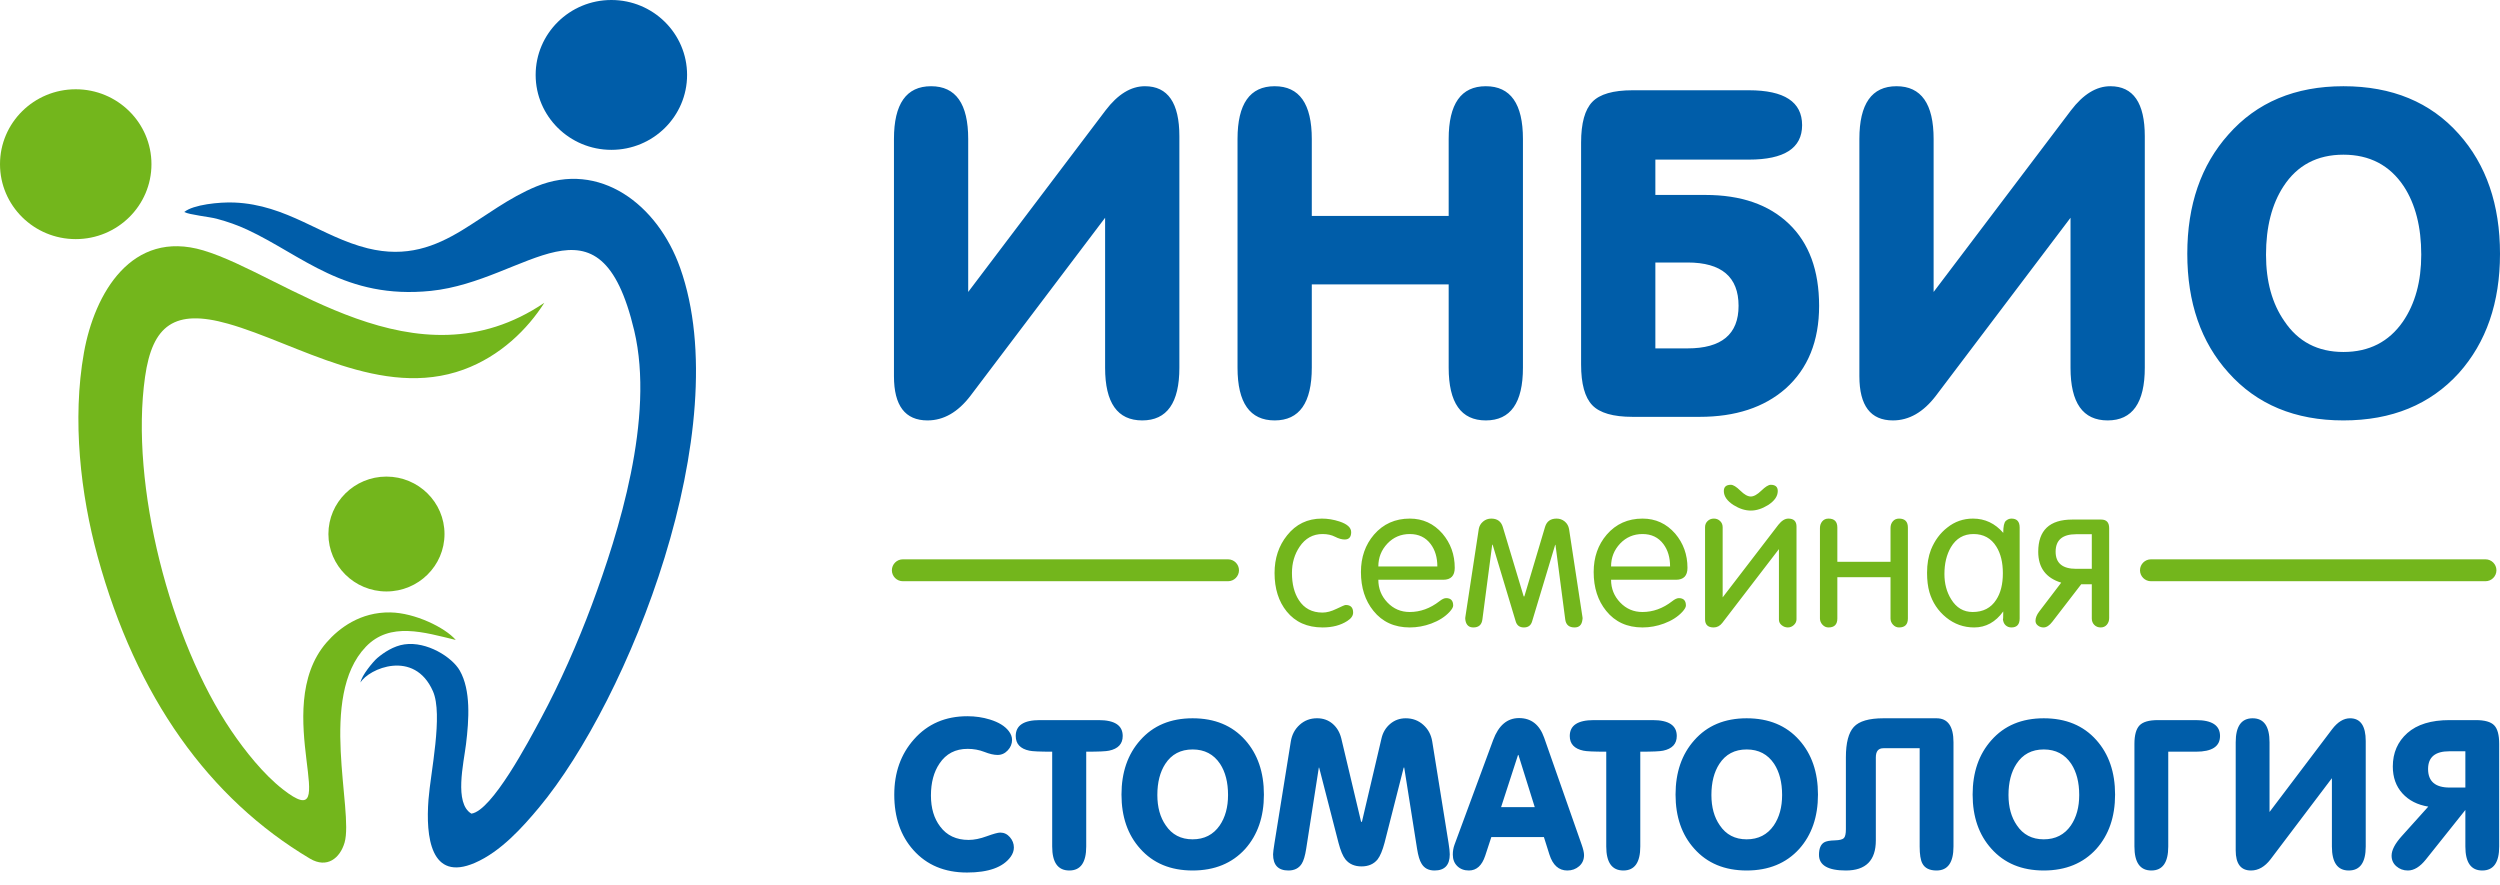 <?xml version="1.0" encoding="UTF-8"?> <svg xmlns="http://www.w3.org/2000/svg" width="96" height="34" viewBox="0 0 96 34" fill="none"> <path fill-rule="evenodd" clip-rule="evenodd" d="M2.908 3.428C4.514 3.428 5.816 4.716 5.816 6.305C5.816 7.894 4.514 9.182 2.908 9.182C1.302 9.182 0 7.894 0 6.305C0 4.716 1.302 3.428 2.908 3.428ZM14.839 18.301C16.071 18.301 17.069 19.288 17.069 20.506C17.069 21.724 16.071 22.712 14.839 22.712C13.609 22.712 12.611 21.724 12.611 20.506C12.611 19.288 13.609 18.301 14.839 18.301ZM17.502 24.574C17.086 24.095 15.931 23.532 14.988 23.517C13.842 23.497 13.022 24.115 12.537 24.674C10.31 27.245 13.268 32.191 10.861 30.31C10.118 29.73 9.409 28.838 8.881 28.059C6.539 24.609 4.981 18.617 5.57 14.471C5.851 12.493 6.697 11.848 8.758 12.431C11.413 13.182 14.66 15.341 17.803 14.192C19.213 13.677 20.262 12.636 20.902 11.628C15.952 14.978 10.942 10.55 7.806 9.615C5.054 8.796 3.63 11.268 3.224 13.539C2.764 16.116 3.095 18.986 3.75 21.375C5.23 26.776 8.036 30.673 11.904 32.972C12.558 33.36 13.057 32.955 13.232 32.355C13.588 31.13 12.207 26.751 14.05 24.834C14.98 23.866 16.283 24.281 17.502 24.574Z" fill="#73B61C"></path> <path fill-rule="evenodd" clip-rule="evenodd" d="M23.477 0C25.083 0 26.384 1.288 26.384 2.877C26.384 4.466 25.083 5.754 23.477 5.754C21.871 5.754 20.569 4.466 20.569 2.877C20.569 1.288 21.871 0 23.477 0ZM7.075 8.141C7.261 8.247 8.043 8.325 8.322 8.4C8.745 8.513 9.125 8.648 9.493 8.819C11.607 9.802 13.254 11.506 16.544 11.17C20.253 10.791 23.015 7.038 24.355 12.698C25.148 16.049 23.756 20.459 22.726 23.229C22.177 24.702 21.491 26.25 20.782 27.569C20.292 28.483 18.892 31.132 18.102 31.244C17.431 30.851 17.807 29.302 17.895 28.574C18.009 27.636 18.086 26.505 17.655 25.75C17.363 25.236 16.393 24.62 15.531 24.744C15.115 24.803 14.731 25.061 14.486 25.27C14.332 25.401 13.876 25.95 13.843 26.208C14.157 25.675 15.909 24.917 16.625 26.543C17.021 27.442 16.533 29.662 16.454 30.706C16.345 32.13 16.534 33.869 18.233 33.135C19.229 32.705 20.071 31.762 20.697 31.011C24.15 26.865 28.304 16.452 26.119 10.29C25.248 7.834 23.018 6.165 20.594 7.16C19.546 7.591 18.643 8.295 17.745 8.841C16.714 9.467 15.613 9.904 14.12 9.535C12.346 9.095 11.023 7.859 8.994 7.777C8.43 7.754 7.422 7.855 7.075 8.141Z" fill="#005DA9"></path> <path fill-rule="evenodd" clip-rule="evenodd" d="M82.596 21.478H95.443C95.674 21.478 95.863 21.667 95.863 21.898C95.863 22.13 95.674 22.319 95.443 22.319H82.596C82.365 22.319 82.176 22.13 82.176 21.899C82.176 21.667 82.365 21.478 82.596 21.478ZM34.668 21.478H47.156C47.388 21.478 47.577 21.667 47.577 21.898C47.577 22.13 47.388 22.319 47.156 22.319H34.668C34.437 22.319 34.248 22.13 34.248 21.899C34.248 21.667 34.437 21.478 34.668 21.478ZM48.943 22.004C48.943 21.44 49.103 20.957 49.424 20.558C49.764 20.129 50.209 19.914 50.759 19.914C50.984 19.914 51.209 19.951 51.435 20.025C51.735 20.124 51.885 20.261 51.885 20.434C51.885 20.623 51.802 20.717 51.636 20.717C51.526 20.717 51.403 20.682 51.267 20.612C51.132 20.542 50.972 20.507 50.785 20.507C50.419 20.507 50.125 20.669 49.905 20.994C49.709 21.285 49.611 21.62 49.611 22C49.611 22.425 49.699 22.773 49.875 23.043C50.08 23.363 50.384 23.523 50.785 23.523C50.946 23.523 51.127 23.475 51.327 23.377C51.528 23.279 51.644 23.231 51.673 23.231C51.865 23.231 51.96 23.328 51.96 23.523C51.96 23.643 51.885 23.751 51.735 23.846C51.48 24.011 51.164 24.094 50.789 24.094C50.199 24.094 49.739 23.889 49.409 23.48C49.098 23.095 48.943 22.603 48.943 22.004ZM54.132 23.501C54.538 23.501 54.919 23.363 55.275 23.087C55.375 23.008 55.46 22.968 55.53 22.968C55.712 22.968 55.802 23.063 55.802 23.253C55.802 23.313 55.757 23.393 55.667 23.493C55.492 23.683 55.257 23.834 54.962 23.944C54.691 24.044 54.416 24.094 54.136 24.094C53.546 24.094 53.081 23.881 52.74 23.457C52.42 23.062 52.26 22.566 52.26 21.966C52.26 21.397 52.428 20.918 52.763 20.528C53.118 20.119 53.576 19.914 54.136 19.914C54.636 19.914 55.054 20.105 55.389 20.489C55.704 20.86 55.862 21.297 55.862 21.806C55.862 22.11 55.714 22.263 55.418 22.263H52.928C52.928 22.6 53.044 22.892 53.278 23.136C53.511 23.38 53.796 23.501 54.132 23.501ZM52.928 21.753H55.194C55.194 21.406 55.109 21.12 54.938 20.892C54.746 20.636 54.479 20.507 54.136 20.507C53.795 20.507 53.507 20.63 53.276 20.873C53.044 21.119 52.928 21.411 52.928 21.753ZM58.518 24.094C58.353 24.094 58.248 24.016 58.203 23.861L57.318 20.919H57.3L56.924 23.786C56.899 23.991 56.782 24.094 56.576 24.094C56.411 24.094 56.31 24.007 56.275 23.836C56.264 23.779 56.262 23.737 56.267 23.711L56.785 20.312C56.805 20.199 56.86 20.104 56.95 20.028C57.04 19.951 57.145 19.914 57.265 19.914C57.495 19.914 57.643 20.022 57.708 20.237L58.509 22.901L58.535 22.903L59.331 20.23C59.396 20.019 59.542 19.914 59.773 19.914C59.893 19.914 59.996 19.951 60.087 20.026C60.177 20.102 60.231 20.199 60.252 20.318L60.769 23.711C60.775 23.731 60.772 23.766 60.762 23.816C60.737 24.001 60.637 24.094 60.464 24.094C60.25 24.094 60.132 23.991 60.105 23.787L59.73 20.921L59.719 20.919L58.833 23.861C58.788 24.016 58.683 24.094 58.518 24.094ZM63.069 23.501C63.475 23.501 63.856 23.363 64.212 23.087C64.312 23.008 64.397 22.968 64.468 22.968C64.649 22.968 64.739 23.063 64.739 23.253C64.739 23.313 64.694 23.393 64.604 23.493C64.429 23.683 64.194 23.834 63.898 23.944C63.628 24.044 63.353 24.094 63.073 24.094C62.483 24.094 62.018 23.881 61.677 23.457C61.357 23.062 61.197 22.566 61.197 21.966C61.197 21.397 61.365 20.918 61.7 20.528C62.055 20.119 62.513 19.914 63.073 19.914C63.573 19.914 63.991 20.105 64.326 20.489C64.641 20.86 64.799 21.297 64.799 21.806C64.799 22.11 64.651 22.263 64.355 22.263H61.865C61.865 22.6 61.981 22.892 62.215 23.136C62.448 23.38 62.733 23.501 63.069 23.501ZM61.865 21.753H64.131C64.131 21.406 64.046 21.12 63.875 20.892C63.683 20.636 63.416 20.507 63.073 20.507C62.732 20.507 62.444 20.63 62.213 20.873C61.981 21.119 61.865 21.411 61.865 21.753ZM66.15 22.939L68.291 20.149C68.416 19.993 68.542 19.914 68.672 19.914C68.881 19.914 68.986 20.017 68.986 20.222V23.779C68.986 23.863 68.952 23.937 68.885 24C68.817 24.062 68.741 24.094 68.656 24.094C68.566 24.094 68.486 24.065 68.416 24.007C68.346 23.95 68.311 23.879 68.311 23.794V21.085L66.135 23.921C66.045 24.036 65.934 24.094 65.805 24.094C65.584 24.094 65.474 23.989 65.474 23.779V20.244C65.474 20.149 65.507 20.07 65.572 20.008C65.637 19.945 65.717 19.914 65.812 19.914C65.907 19.914 65.987 19.945 66.052 20.008C66.117 20.07 66.15 20.149 66.15 20.244V22.939ZM66.195 18.856C66.195 18.696 66.285 18.616 66.465 18.616C66.555 18.616 66.676 18.691 66.829 18.841C66.981 18.991 67.115 19.066 67.23 19.066C67.345 19.066 67.48 18.991 67.635 18.841C67.79 18.691 67.91 18.616 67.996 18.616C68.176 18.616 68.266 18.696 68.266 18.856C68.266 19.056 68.141 19.236 67.891 19.396C67.665 19.536 67.445 19.606 67.23 19.606C67.015 19.606 66.795 19.536 66.57 19.396C66.32 19.236 66.195 19.056 66.195 18.856ZM72.596 22.165H70.554V23.75C70.554 23.979 70.441 24.094 70.213 24.094C70.124 24.094 70.048 24.059 69.983 23.989C69.919 23.919 69.886 23.838 69.886 23.749V20.273C69.886 20.174 69.917 20.089 69.975 20.019C70.035 19.949 70.114 19.914 70.213 19.914C70.441 19.914 70.554 20.029 70.554 20.258V21.572H72.596V20.273C72.596 20.173 72.625 20.088 72.684 20.019C72.744 19.949 72.823 19.914 72.922 19.914C73.15 19.914 73.263 20.029 73.263 20.259V23.749C73.263 23.979 73.15 24.094 72.922 24.094C72.833 24.094 72.757 24.059 72.692 23.989C72.628 23.92 72.596 23.84 72.596 23.75V22.165ZM74.666 22.041C74.666 22.409 74.751 22.732 74.923 23.009C75.123 23.337 75.399 23.501 75.751 23.501C76.152 23.501 76.454 23.345 76.654 23.032C76.825 22.773 76.91 22.433 76.91 22.011C76.91 21.599 76.828 21.259 76.661 20.991C76.461 20.668 76.167 20.507 75.781 20.507C75.404 20.507 75.115 20.676 74.915 21.013C74.749 21.296 74.666 21.639 74.666 22.041ZM76.925 20.462C76.925 20.215 76.958 20.062 77.023 20.003C77.088 19.944 77.16 19.914 77.24 19.914C77.451 19.914 77.555 20.029 77.555 20.259V23.749C77.555 23.979 77.449 24.094 77.237 24.094C77.15 24.094 77.078 24.066 77.016 24.011C76.955 23.956 76.92 23.874 76.91 23.764C76.92 23.809 76.925 23.713 76.925 23.478C76.629 23.889 76.256 24.094 75.808 24.094C75.407 24.094 75.048 23.966 74.734 23.712C74.42 23.457 74.205 23.132 74.089 22.738C74.029 22.528 73.999 22.282 73.999 21.996C73.999 21.661 74.049 21.365 74.15 21.105C74.295 20.751 74.504 20.468 74.775 20.259C75.062 20.029 75.392 19.914 75.763 19.914C76.221 19.914 76.609 20.097 76.925 20.462ZM80.685 19.951C80.89 19.951 80.992 20.062 80.992 20.282V23.734C80.992 23.834 80.962 23.919 80.903 23.989C80.843 24.059 80.765 24.094 80.666 24.094C80.567 24.094 80.486 24.061 80.421 23.996C80.357 23.931 80.325 23.849 80.325 23.749V22.435H79.919L78.809 23.876C78.699 24.021 78.586 24.094 78.471 24.094C78.391 24.094 78.32 24.07 78.257 24.022C78.195 23.975 78.163 23.914 78.163 23.84C78.163 23.725 78.212 23.605 78.308 23.48L79.151 22.374C78.562 22.194 78.268 21.799 78.268 21.189C78.268 20.364 78.704 19.951 79.574 19.951H80.685ZM80.325 21.843V20.514H79.725C79.199 20.514 78.936 20.738 78.936 21.186C78.936 21.624 79.199 21.843 79.725 21.843H80.325Z" fill="#73B61C"></path> <path fill-rule="evenodd" clip-rule="evenodd" d="M37.133 33.505C36.273 33.505 35.587 33.218 35.075 32.644C34.585 32.097 34.34 31.387 34.34 30.516C34.34 29.666 34.593 28.956 35.099 28.388C35.621 27.798 36.304 27.503 37.149 27.503C37.452 27.503 37.739 27.545 38.01 27.629C38.349 27.733 38.591 27.882 38.737 28.075C38.821 28.184 38.863 28.297 38.863 28.411C38.863 28.562 38.808 28.697 38.698 28.814C38.589 28.931 38.459 28.99 38.307 28.99C38.166 28.99 37.997 28.951 37.799 28.873C37.6 28.795 37.386 28.756 37.157 28.756C36.687 28.756 36.328 28.943 36.077 29.319C35.858 29.642 35.748 30.052 35.748 30.547C35.748 31.032 35.866 31.429 36.101 31.737C36.356 32.081 36.721 32.253 37.196 32.253C37.405 32.253 37.637 32.206 37.892 32.112C38.148 32.019 38.32 31.971 38.409 31.971C38.555 31.971 38.679 32.03 38.781 32.148C38.882 32.265 38.933 32.397 38.933 32.543C38.933 32.668 38.891 32.788 38.808 32.903C38.516 33.304 37.958 33.505 37.133 33.505ZM42.436 8.362L37.265 15.199C36.784 15.829 36.234 16.144 35.616 16.144C34.757 16.144 34.328 15.577 34.328 14.446V5.336C34.328 3.987 34.803 3.311 35.753 3.311C36.704 3.311 37.179 3.987 37.179 5.338V11.211L42.453 4.239C42.923 3.621 43.427 3.311 43.965 3.311C44.847 3.311 45.288 3.953 45.288 5.233V14.12C45.288 15.468 44.812 16.144 43.862 16.144C42.911 16.144 42.436 15.471 42.436 14.123V8.362ZM50.373 10.922V14.117C50.373 15.468 49.897 16.144 48.947 16.144C47.996 16.144 47.521 15.468 47.521 14.12V5.336C47.521 3.987 47.996 3.311 48.947 3.311C49.897 3.311 50.373 3.987 50.373 5.338V8.293H55.629V5.338C55.629 3.987 56.105 3.311 57.055 3.311C58.006 3.311 58.481 3.987 58.481 5.336V14.12C58.481 15.468 58.006 16.144 57.055 16.144C56.105 16.144 55.629 15.468 55.629 14.117V10.922H50.373ZM63.566 10.08V13.378H64.803C66.109 13.378 66.761 12.834 66.761 11.746C66.761 10.635 66.109 10.08 64.803 10.08H63.566ZM63.566 7.486H65.49C66.853 7.486 67.921 7.855 68.694 8.594C69.467 9.333 69.854 10.383 69.854 11.746C69.854 13.098 69.424 14.157 68.565 14.924C67.74 15.646 66.641 16.007 65.267 16.007H62.69C61.946 16.007 61.43 15.858 61.144 15.56C60.858 15.262 60.714 14.741 60.714 13.997V5.476C60.714 4.731 60.858 4.21 61.144 3.913C61.43 3.615 61.946 3.466 62.69 3.466H67.156C68.519 3.466 69.201 3.913 69.201 4.806C69.201 5.688 68.519 6.129 67.156 6.129H63.566V7.486ZM79.508 8.362L74.337 15.199C73.856 15.829 73.307 16.144 72.688 16.144C71.829 16.144 71.4 15.577 71.4 14.446V5.336C71.4 3.987 71.875 3.311 72.826 3.311C73.776 3.311 74.251 3.987 74.251 5.338V11.211L79.525 4.239C79.995 3.621 80.499 3.311 81.037 3.311C81.919 3.311 82.36 3.953 82.36 5.233V14.12C82.36 15.468 81.885 16.144 80.934 16.144C79.983 16.144 79.508 15.471 79.508 14.123V8.362ZM83.992 9.745C83.992 7.869 84.519 6.343 85.572 5.164C86.66 3.93 88.132 3.311 89.987 3.311C91.854 3.311 93.332 3.924 94.42 5.147C95.473 6.326 96 7.858 96 9.745C96 11.62 95.473 13.146 94.42 14.326C93.32 15.537 91.843 16.144 89.987 16.144C88.132 16.144 86.66 15.531 85.572 14.309C84.519 13.141 83.992 11.62 83.992 9.745ZM87.015 9.779C87.015 10.807 87.25 11.658 87.72 12.333C88.246 13.12 89.002 13.516 89.987 13.516C90.972 13.516 91.734 13.126 92.272 12.35C92.742 11.663 92.976 10.807 92.976 9.779C92.976 8.717 92.753 7.841 92.307 7.157C91.768 6.346 90.995 5.94 89.987 5.94C88.98 5.94 88.212 6.346 87.685 7.157C87.239 7.841 87.015 8.717 87.015 9.779ZM40.404 28.865C39.935 28.865 39.642 28.852 39.528 28.826C39.178 28.753 39.004 28.565 39.004 28.262C39.004 27.855 39.312 27.652 39.927 27.652H42.188C42.804 27.652 43.112 27.855 43.112 28.262C43.112 28.565 42.937 28.753 42.587 28.826C42.473 28.852 42.18 28.865 41.711 28.865V32.505C41.711 33.119 41.495 33.427 41.062 33.427C40.623 33.427 40.404 33.119 40.404 32.505V28.865ZM43.065 30.512C43.065 29.658 43.305 28.963 43.785 28.425C44.28 27.863 44.95 27.582 45.796 27.582C46.646 27.582 47.319 27.861 47.815 28.418C48.294 28.955 48.534 29.653 48.534 30.512C48.534 31.366 48.294 32.061 47.815 32.599C47.314 33.15 46.641 33.427 45.796 33.427C44.95 33.427 44.28 33.148 43.785 32.591C43.305 32.059 43.065 31.366 43.065 30.512ZM44.442 30.528C44.442 30.996 44.549 31.383 44.763 31.691C45.003 32.05 45.347 32.23 45.796 32.23C46.244 32.23 46.591 32.052 46.836 31.699C47.05 31.386 47.157 30.996 47.157 30.528C47.157 30.044 47.056 29.645 46.852 29.333C46.607 28.964 46.255 28.779 45.796 28.779C45.337 28.779 44.987 28.964 44.747 29.333C44.544 29.645 44.442 30.044 44.442 30.528ZM52.266 31.557H52.298L53.051 28.349C53.103 28.124 53.214 27.94 53.383 27.797C53.553 27.653 53.752 27.582 53.982 27.582C54.241 27.582 54.466 27.665 54.653 27.832C54.841 27.999 54.956 28.213 54.998 28.474L55.624 32.37C55.655 32.562 55.671 32.707 55.671 32.806C55.671 33.219 55.476 33.427 55.086 33.427C54.857 33.427 54.691 33.34 54.587 33.163C54.515 33.049 54.458 32.861 54.416 32.596L53.922 29.474L53.902 29.475L53.167 32.362C53.088 32.657 53 32.87 52.901 32.999C52.755 33.18 52.548 33.27 52.282 33.27C52.017 33.27 51.81 33.18 51.664 32.999C51.565 32.875 51.477 32.663 51.398 32.362L50.655 29.475H50.643L50.157 32.597C50.115 32.866 50.057 33.058 49.984 33.171C49.875 33.342 49.704 33.427 49.475 33.427C49.082 33.427 48.886 33.219 48.886 32.806C48.886 32.743 48.905 32.599 48.941 32.37L49.567 28.474C49.609 28.213 49.722 27.999 49.908 27.832C50.092 27.665 50.315 27.581 50.575 27.581C50.809 27.581 51.008 27.652 51.173 27.793C51.336 27.933 51.446 28.119 51.504 28.35L52.266 31.557ZM58.331 27.574C58.795 27.574 59.116 27.824 59.294 28.324L60.733 32.427C60.796 32.604 60.827 32.739 60.827 32.834C60.827 33.01 60.765 33.153 60.639 33.263C60.514 33.372 60.363 33.427 60.185 33.427C59.857 33.427 59.627 33.222 59.497 32.812L59.286 32.144H57.267L57.032 32.86C56.907 33.238 56.698 33.427 56.406 33.427C56.224 33.427 56.075 33.371 55.96 33.259C55.845 33.147 55.788 32.999 55.788 32.818C55.788 32.682 55.809 32.557 55.851 32.442L57.337 28.418C57.546 27.855 57.877 27.574 58.331 27.574ZM58.292 28.99L57.642 30.993H58.934L58.308 28.99H58.292ZM61.68 28.865C61.211 28.865 60.918 28.852 60.804 28.826C60.454 28.753 60.279 28.565 60.279 28.262C60.279 27.855 60.587 27.652 61.203 27.652H63.464C64.08 27.652 64.388 27.855 64.388 28.262C64.388 28.565 64.213 28.753 63.863 28.826C63.748 28.852 63.456 28.865 62.987 28.865V32.505C62.987 33.119 62.77 33.427 62.337 33.427C61.899 33.427 61.68 33.119 61.68 32.505V28.865ZM64.341 30.512C64.341 29.658 64.581 28.963 65.061 28.425C65.556 27.863 66.226 27.582 67.072 27.582C67.922 27.582 68.595 27.861 69.09 28.418C69.57 28.955 69.81 29.653 69.81 30.512C69.81 31.366 69.57 32.061 69.09 32.599C68.59 33.15 67.916 33.427 67.072 33.427C66.226 33.427 65.556 33.148 65.061 32.591C64.581 32.059 64.341 31.366 64.341 30.512ZM65.718 30.528C65.718 30.996 65.825 31.383 66.039 31.691C66.279 32.05 66.623 32.23 67.072 32.23C67.52 32.23 67.867 32.052 68.112 31.699C68.326 31.386 68.433 30.996 68.433 30.528C68.433 30.044 68.331 29.645 68.128 29.333C67.883 28.964 67.531 28.779 67.072 28.779C66.612 28.779 66.263 28.964 66.023 29.333C65.82 29.645 65.718 30.044 65.718 30.528ZM73.715 28.732H72.322C72.129 28.732 72.032 28.849 72.032 29.084V32.27C72.032 33.041 71.649 33.427 70.882 33.427C70.194 33.427 69.849 33.226 69.849 32.826C69.849 32.586 69.915 32.427 70.045 32.348C70.123 32.301 70.261 32.275 70.46 32.27C70.637 32.265 70.752 32.236 70.804 32.184C70.856 32.132 70.882 32.017 70.882 31.841V29.081C70.882 28.524 70.984 28.135 71.187 27.914C71.391 27.692 71.769 27.582 72.322 27.582H74.364C74.797 27.582 75.014 27.89 75.014 28.504V32.505C75.014 33.119 74.797 33.427 74.364 33.427C74.093 33.427 73.91 33.336 73.817 33.153C73.749 33.023 73.715 32.807 73.715 32.505V28.732ZM75.749 30.512C75.749 29.658 75.989 28.963 76.469 28.425C76.965 27.863 77.635 27.582 78.48 27.582C79.33 27.582 80.003 27.861 80.499 28.418C80.979 28.955 81.219 29.653 81.219 30.512C81.219 31.366 80.979 32.061 80.499 32.599C79.998 33.15 79.325 33.427 78.48 33.427C77.635 33.427 76.965 33.148 76.469 32.591C75.989 32.059 75.749 31.366 75.749 30.512ZM77.126 30.528C77.126 30.996 77.234 31.383 77.447 31.691C77.687 32.05 78.031 32.23 78.48 32.23C78.929 32.23 79.276 32.052 79.521 31.699C79.735 31.386 79.842 30.996 79.842 30.528C79.842 30.044 79.74 29.645 79.537 29.333C79.291 28.964 78.939 28.779 78.48 28.779C78.021 28.779 77.672 28.964 77.432 29.333C77.228 29.645 77.126 30.044 77.126 30.528ZM81.962 32.505V28.566C81.962 28.227 82.028 27.991 82.158 27.855C82.288 27.72 82.523 27.652 82.862 27.652H84.325C84.941 27.652 85.249 27.855 85.249 28.262C85.249 28.664 84.941 28.865 84.325 28.865H83.261V32.505C83.261 33.119 83.045 33.427 82.612 33.427C82.179 33.427 81.962 33.119 81.962 32.505ZM89.545 29.882L87.189 32.997C86.97 33.283 86.72 33.427 86.438 33.427C86.047 33.427 85.851 33.169 85.851 32.654V28.504C85.851 27.89 86.068 27.582 86.501 27.582C86.934 27.582 87.15 27.89 87.15 28.505V31.18L89.552 28.004C89.766 27.723 89.996 27.582 90.241 27.582C90.643 27.582 90.844 27.874 90.844 28.457V32.505C90.844 33.119 90.627 33.427 90.194 33.427C89.761 33.427 89.545 33.12 89.545 32.506V29.882ZM94.67 30.242V28.849H94.052C93.509 28.849 93.238 29.076 93.238 29.53C93.238 30.005 93.514 30.242 94.067 30.242H94.67ZM95.969 28.566V32.505C95.969 33.119 95.752 33.427 95.319 33.427C94.886 33.427 94.67 33.12 94.67 32.506V31.103L93.152 33.006C92.927 33.286 92.698 33.427 92.463 33.427C92.291 33.427 92.144 33.373 92.021 33.266C91.898 33.16 91.837 33.023 91.837 32.857C91.837 32.648 91.965 32.4 92.221 32.114L93.246 30.974C92.828 30.906 92.497 30.736 92.252 30.465C92.007 30.194 91.884 29.851 91.884 29.434C91.884 28.908 92.071 28.479 92.444 28.148C92.817 27.818 93.355 27.652 94.06 27.652H95.069C95.413 27.652 95.649 27.719 95.777 27.852C95.905 27.985 95.969 28.222 95.969 28.566Z" fill="#005DA9"></path> </svg> 